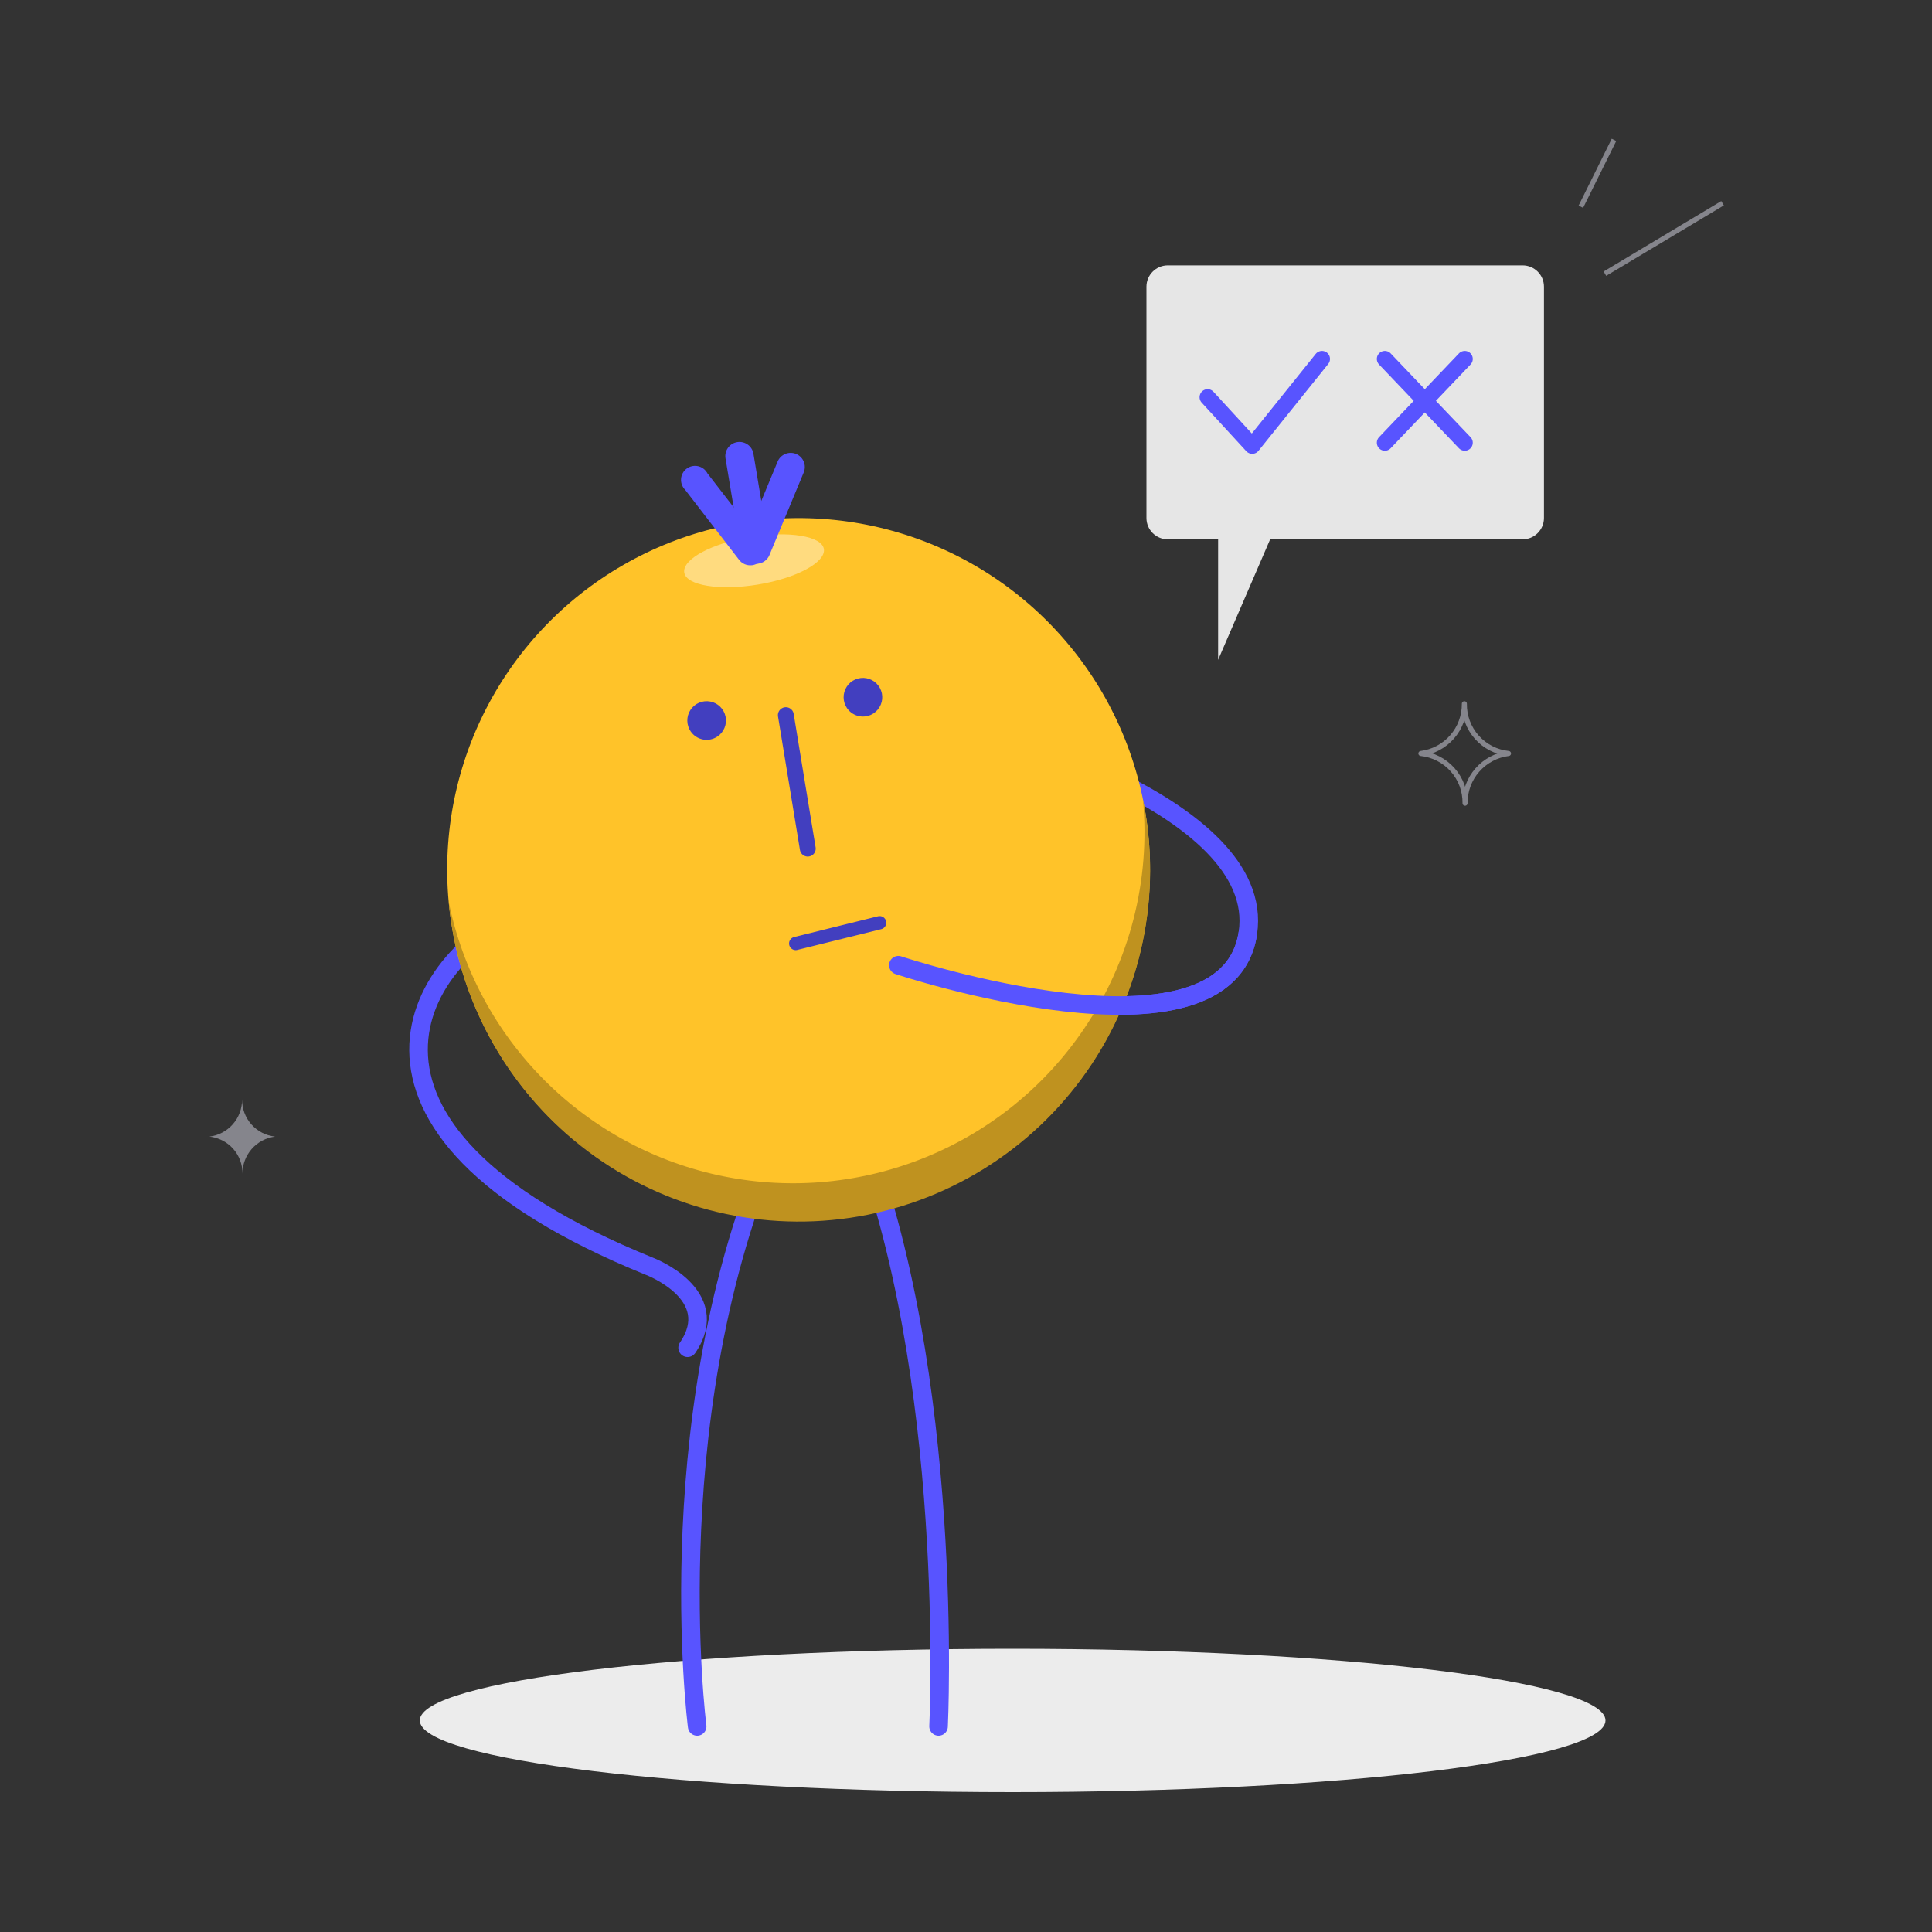 <?xml version="1.0" encoding="utf-8"?>
<svg width="230" height="230" viewBox="0 0 230 230" fill="none" xmlns="http://www.w3.org/2000/svg">
<rect x="0" y="0" width="230" height="230" fill="#333333" stroke="none"/>
<path d="M120.555 213.348C159.532 213.348 191.13 209.528 191.13 204.815C191.13 200.103 159.532 196.282 120.555 196.282C81.577 196.282 49.979 200.103 49.979 204.815C49.979 209.528 81.577 213.348 120.555 213.348Z" fill="#ECECEC"/>
<path d="M62.974 108.342C49.979 113.068 36.121 134.044 77.326 150.754C77.326 150.754 86.181 154.1 81.857 160.448" stroke="#5854FF" stroke-width="2.21" stroke-linecap="round" stroke-linejoin="round"/>
<path d="M106.95 114.908C106.95 114.908 146.05 127.914 148.557 111.078C150.857 95.611 116.15 86.698 116.15 86.698" stroke="#5854FF" stroke-width="2.21" stroke-linecap="round" stroke-linejoin="round"/>
<path d="M111.734 205.528C111.734 205.528 113.792 163.553 102.005 134.032" stroke="#5854FF" stroke-width="2.21" stroke-linecap="round" stroke-linejoin="round"/>
<path d="M82.996 205.528C82.996 205.528 77.993 166.75 92.966 134.044" stroke="#5854FF" stroke-width="2.21" stroke-linecap="round" stroke-linejoin="round"/>
<path d="M101.2 144.9C109.388 143.687 117.031 140.074 123.165 134.517C129.298 128.959 133.645 121.708 135.656 113.679C137.667 105.651 137.252 97.206 134.462 89.414C131.673 81.622 126.635 74.832 119.986 69.903C113.337 64.975 105.375 62.129 97.109 61.726C88.842 61.324 80.641 63.382 73.545 67.641C66.448 71.9 60.774 78.168 57.24 85.652C53.707 93.136 52.473 101.501 53.694 109.687C55.33 120.653 61.252 130.522 70.16 137.124C79.067 143.727 90.232 146.524 101.2 144.9Z" fill="#FFC329"/>
<path d="M129.042 122.487C124.425 129.307 117.896 134.612 110.276 137.737C102.655 140.863 94.282 141.668 86.205 140.053C78.129 138.438 70.709 134.474 64.876 128.659C59.043 122.844 55.057 115.436 53.418 107.364C53.931 113.032 55.596 118.536 58.309 123.538C61.023 128.541 64.729 132.938 69.2 136.459C73.671 139.98 78.814 142.552 84.313 144.017C89.812 145.482 95.553 145.81 101.183 144.981C106.814 144.151 112.216 142.181 117.059 139.192C121.902 136.203 126.084 132.257 129.349 127.596C132.615 122.935 134.895 117.656 136.05 112.083C137.206 106.511 137.212 100.761 136.068 95.186C136.97 104.826 134.485 114.479 129.042 122.487Z" fill="#BF921F"/>
<path d="M90.241 69.587C94.841 68.828 98.291 66.942 98.084 65.378C97.877 63.814 93.886 63.17 89.298 63.929C84.709 64.688 81.248 66.574 81.455 68.138C81.662 69.702 85.652 70.346 90.241 69.587Z" fill="#FFDB7F"/>
<path d="M90.229 67.103C89.941 67.142 89.647 67.102 89.378 66.988C88.972 66.817 88.65 66.493 88.482 66.086C88.314 65.679 88.313 65.222 88.481 64.814L92.575 54.947C92.661 54.743 92.785 54.558 92.942 54.403C93.099 54.247 93.285 54.124 93.49 54.04C93.694 53.956 93.913 53.913 94.134 53.914C94.355 53.915 94.574 53.959 94.778 54.044C94.981 54.13 95.167 54.255 95.322 54.411C95.478 54.568 95.601 54.754 95.685 54.959C95.769 55.163 95.812 55.382 95.811 55.603C95.81 55.824 95.766 56.043 95.68 56.247L91.586 66.114C91.468 66.384 91.28 66.618 91.041 66.792C90.803 66.965 90.523 67.073 90.229 67.103Z" fill="#5854FF"/>
<path d="M90.068 67.045C89.641 67.098 89.21 66.984 88.865 66.727C88.52 66.47 88.288 66.089 88.217 65.665L86.365 54.544C86.333 54.325 86.344 54.102 86.398 53.887C86.451 53.673 86.547 53.471 86.679 53.293C86.811 53.115 86.977 52.965 87.166 52.851C87.356 52.737 87.567 52.662 87.786 52.63C88.005 52.597 88.228 52.608 88.443 52.662C88.657 52.716 88.859 52.811 89.037 52.943C89.215 53.075 89.365 53.241 89.479 53.431C89.593 53.62 89.668 53.831 89.7 54.05L91.552 65.17C91.588 65.386 91.582 65.607 91.532 65.821C91.483 66.034 91.392 66.236 91.265 66.414C91.138 66.592 90.977 66.744 90.792 66.86C90.606 66.976 90.399 67.055 90.183 67.091L90.068 67.045Z" fill="#5854FF"/>
<path d="M89.505 67.286C89.215 67.32 88.921 67.278 88.652 67.163C88.384 67.048 88.15 66.864 87.975 66.63L81.57 58.316C81.398 58.147 81.266 57.943 81.181 57.718C81.096 57.493 81.06 57.253 81.077 57.013C81.094 56.773 81.162 56.539 81.277 56.328C81.393 56.117 81.552 55.934 81.745 55.79C81.938 55.647 82.16 55.547 82.395 55.497C82.631 55.447 82.874 55.449 83.109 55.502C83.343 55.555 83.563 55.658 83.754 55.805C83.945 55.951 84.102 56.137 84.215 56.349L90.62 64.629C90.803 64.864 90.919 65.143 90.957 65.437C90.995 65.732 90.953 66.031 90.836 66.304C90.718 66.577 90.529 66.813 90.289 66.988C90.049 67.163 89.766 67.27 89.47 67.297L89.505 67.286Z" fill="#5854FF"/>
<g opacity="0.15">
<path opacity="0.15" d="M70.277 136.85C69.541 136.436 68.805 135.999 68.08 135.527C68.805 136.137 69.575 136.677 70.38 137.298L70.277 136.85Z" fill="black"/>
</g>
<path d="M93.553 85.135L96.163 101.028" stroke="#423FBF" stroke-width="1.89" stroke-linecap="round" stroke-linejoin="round"/>
<path d="M104.006 84.916C104.386 84.662 104.682 84.301 104.857 83.879C105.031 83.456 105.075 82.992 104.984 82.544C104.893 82.096 104.671 81.686 104.345 81.365C104.02 81.044 103.607 80.827 103.158 80.742C102.709 80.657 102.244 80.708 101.824 80.888C101.404 81.068 101.047 81.369 100.799 81.753C100.551 82.136 100.423 82.585 100.431 83.042C100.438 83.499 100.582 83.943 100.844 84.318C101.188 84.811 101.712 85.15 102.303 85.262C102.894 85.374 103.506 85.25 104.006 84.916Z" fill="#423FBF"/>
<path d="M85.399 87.687C85.779 87.434 86.075 87.073 86.25 86.65C86.424 86.228 86.468 85.763 86.377 85.315C86.286 84.868 86.064 84.457 85.738 84.136C85.413 83.815 85 83.599 84.551 83.514C84.102 83.429 83.638 83.48 83.218 83.659C82.797 83.839 82.441 84.14 82.192 84.524C81.944 84.908 81.816 85.356 81.824 85.813C81.832 86.27 81.975 86.715 82.237 87.089C82.581 87.583 83.105 87.922 83.696 88.034C84.287 88.145 84.899 88.021 85.399 87.687Z" fill="#423FBF"/>
<path d="M94.726 112.32L104.719 109.848" stroke="#423FBF" stroke-width="1.58" stroke-linecap="round" stroke-linejoin="round"/>
<path d="M106.95 114.908C106.95 114.908 146.05 127.914 148.557 111.078" stroke="#5854FF" stroke-width="2.21" stroke-linecap="round" stroke-linejoin="round"/>
<path d="M181.263 31.591H139.023C137.62 31.591 136.482 32.729 136.482 34.132V61.663C136.482 63.067 137.62 64.205 139.023 64.205H181.263C182.667 64.205 183.804 63.067 183.804 61.663V34.132C183.804 32.729 182.667 31.591 181.263 31.591Z" fill="#E6E6E6"/>
<path d="M143.762 47.288L149.075 53.073L157.378 42.734" stroke="#5854FF" stroke-width="1.91" stroke-linecap="round" stroke-linejoin="round"/>
<path d="M164.864 52.705L174.374 42.734" stroke="#5854FF" stroke-width="1.91" stroke-linecap="round" stroke-linejoin="round"/>
<path d="M174.374 52.705L164.864 42.734" stroke="#5854FF" stroke-width="1.91" stroke-linecap="round" stroke-linejoin="round"/>
<path d="M145.015 62.249V78.556L152.053 62.249H145.015Z" fill="#E6E6E6"/>
<path d="M179.584 89.7C178.126 89.548 176.778 88.856 175.806 87.759C174.833 86.663 174.306 85.243 174.328 83.777C174.342 85.228 173.823 86.632 172.869 87.724C171.915 88.816 170.592 89.519 169.153 89.7C170.611 89.852 171.959 90.544 172.931 91.64C173.904 92.737 174.431 94.157 174.409 95.622C174.395 94.172 174.914 92.768 175.868 91.675C176.823 90.584 178.145 89.88 179.584 89.7Z" stroke="#85858C" stroke-width="0.6" stroke-linecap="round" stroke-linejoin="round"/>
<path d="M32.752 135.309C31.66 135.194 30.651 134.675 29.924 133.853C29.196 133.032 28.802 131.968 28.819 130.87C28.83 131.958 28.44 133.013 27.723 133.831C27.006 134.65 26.012 135.176 24.932 135.309C26.024 135.424 27.033 135.943 27.761 136.765C28.489 137.586 28.883 138.651 28.865 139.748C28.854 138.66 29.244 137.606 29.961 136.787C30.678 135.968 31.672 135.442 32.752 135.309Z" fill="#85858C"/>
<path d="M191.061 32.58L205.068 24.196" stroke="#85858C" stroke-width="0.6" stroke-miterlimit="10"/>
<path d="M188.197 24.61L192.142 16.652" stroke="#85858C" stroke-width="0.6" stroke-miterlimit="10"/>
</svg>
